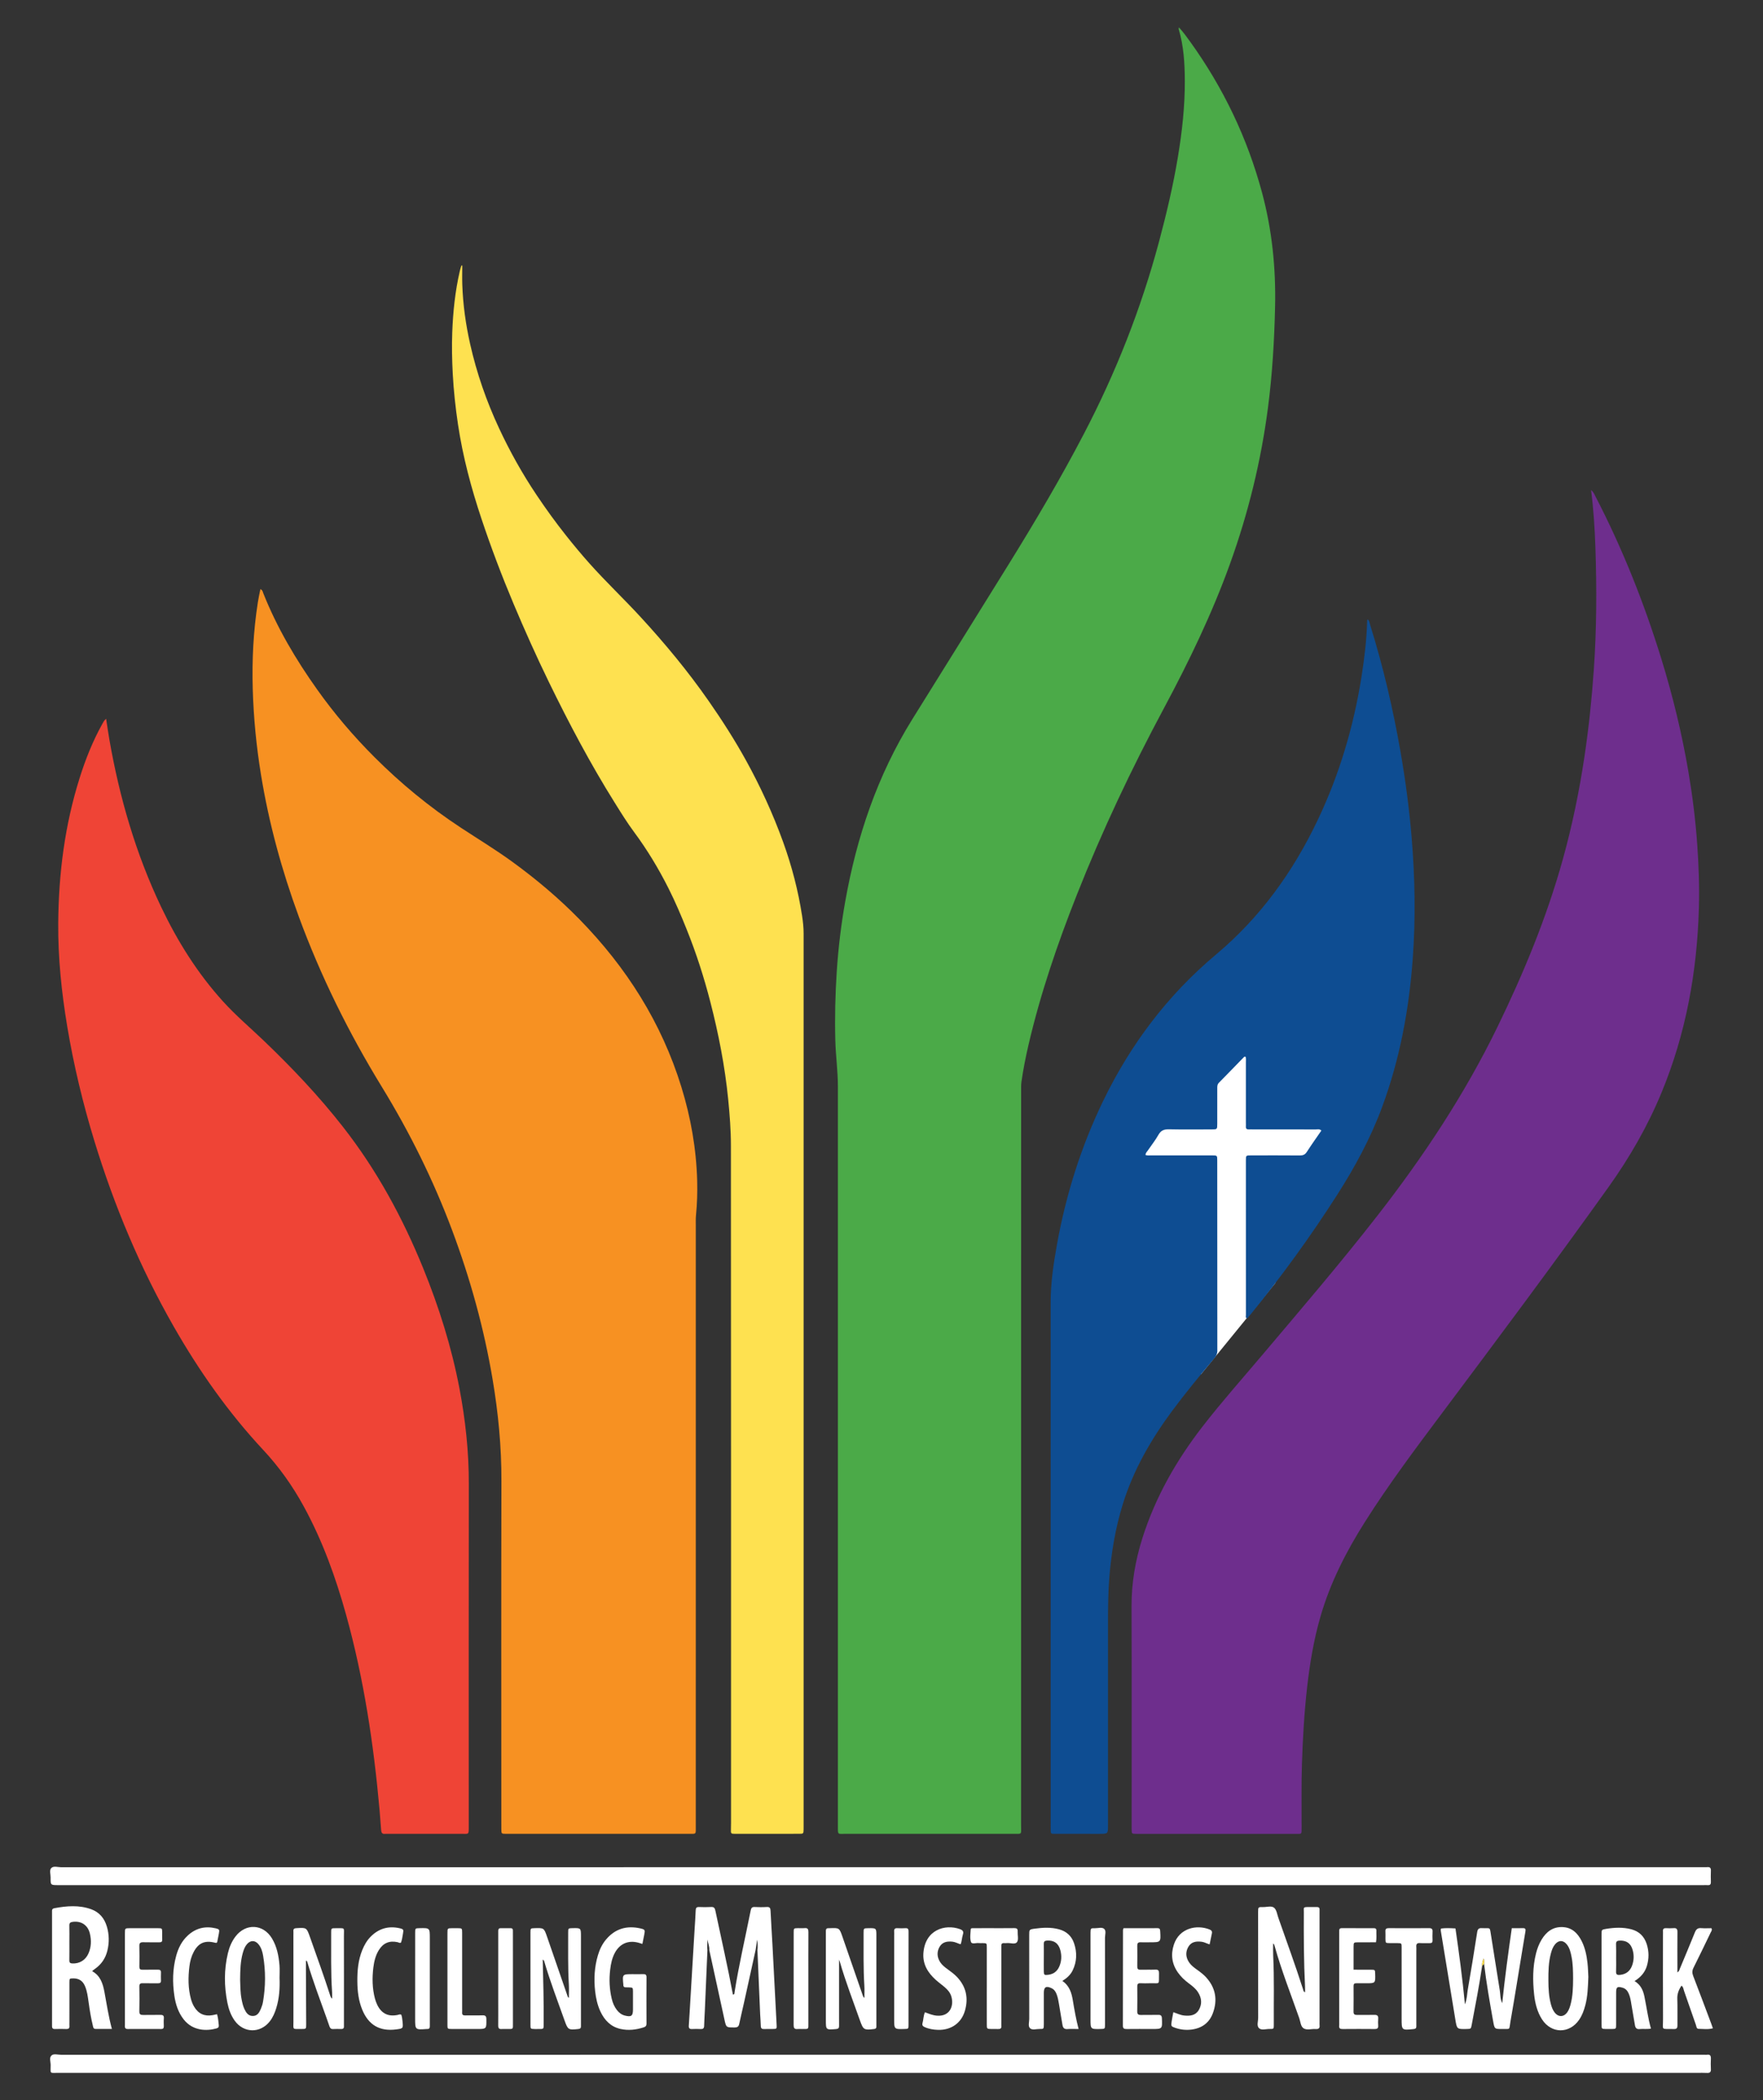 <?xml version="1.0" encoding="utf-8"?>
<!-- Generator: Adobe Illustrator 16.0.0, SVG Export Plug-In . SVG Version: 6.00 Build 0)  -->
<!DOCTYPE svg PUBLIC "-//W3C//DTD SVG 1.1//EN" "http://www.w3.org/Graphics/SVG/1.1/DTD/svg11.dtd">
<svg version="1.1" id="Layer_1" xmlns="http://www.w3.org/2000/svg" xmlns:xlink="http://www.w3.org/1999/xlink" x="0px" y="0px"
	 width="144px" height="171.5px" viewBox="0 0 144 171.5" enable-background="new 0 0 144 171.5" xml:space="preserve">
<rect x="0" y="0" width="144" height="171.5" fill="#333333" stroke="none"/>
<g>
	<polygon fill="#FFFFFF" points="98.5,83.001 89.68,97.501 98.096,112.217 104.157,104.781 109.38,88.667 	"/>
	<path fill-rule="evenodd" clip-rule="evenodd" fill="#4BAA48" d="M96.292,2.233c0.37,0.403,0.649,0.798,0.932,1.189
		c2.692,3.747,4.658,7.843,5.856,12.3c0.821,3.056,1.138,6.172,1.067,9.335c-0.063,2.755-0.224,5.502-0.58,8.233
		c-0.567,4.355-1.607,8.6-3.096,12.733c-1.47,4.086-3.354,7.98-5.401,11.803c-2.653,4.952-5.054,10.025-7.119,15.251
		c-1.582,4.001-2.974,8.067-3.949,12.266c-0.229,0.989-0.428,1.985-0.571,2.992c-0.035,0.245-0.027,0.499-0.027,0.749
		c-0.002,19.997-0.002,39.993-0.004,59.991c0,0.755,0.113,0.666-0.673,0.666c-4.569,0.003-9.139,0.002-13.708,0
		c-0.595-0.001-0.581,0.099-0.581-0.578c0-20.154,0-40.308,0-60.462c0-1.251-0.178-2.492-0.21-3.745
		c-0.049-1.878-0.005-3.751,0.117-5.625c0.125-1.906,0.352-3.8,0.685-5.679c0.937-5.298,2.626-10.323,5.483-14.918
		c2.618-4.21,5.247-8.413,7.856-12.628c2.166-3.497,4.263-7.036,6.165-10.686c2.614-5.009,4.674-10.232,6.135-15.692
		c0.61-2.281,1.154-4.575,1.54-6.906c0.343-2.07,0.577-4.151,0.565-6.252c-0.006-1.411-0.09-2.814-0.496-4.179
		C96.27,2.365,96.282,2.332,96.292,2.233z"/>
	<path fill-rule="evenodd" clip-rule="evenodd" fill="#F79122" d="M21.268,48.107c0.19,0.083,0.194,0.226,0.237,0.333
		c1.123,2.822,2.657,5.414,4.413,7.88c1.4,1.968,2.963,3.8,4.67,5.506c2.151,2.152,4.493,4.076,7.038,5.749
		c1.411,0.928,2.857,1.804,4.224,2.798c1.952,1.42,3.793,2.969,5.481,4.694c3.836,3.922,6.705,8.435,8.327,13.701
		c0.768,2.492,1.216,5.041,1.287,7.654c0.025,0.939-0.005,1.874-0.097,2.81c-0.028,0.294-0.017,0.593-0.017,0.891
		c-0.001,16.336,0,32.672-0.001,49.008c0,0.676,0.068,0.611-0.594,0.611c-4.914,0-9.827,0-14.739,0c-0.063,0-0.125,0.002-0.188,0
		c-0.351-0.007-0.354-0.007-0.36-0.372c-0.004-0.203-0.001-0.407-0.001-0.609c0-9.28-0.015-18.559,0.008-27.837
		c0.007-2.795-0.258-5.556-0.723-8.307c-0.703-4.16-1.823-8.206-3.301-12.154c-1.534-4.099-3.469-8.002-5.756-11.734
		c-2.703-4.413-4.988-9.032-6.775-13.894c-1.385-3.766-2.44-7.62-3.085-11.583c-0.378-2.317-0.605-4.647-0.672-6.996
		c-0.068-2.368,0.05-4.721,0.415-7.061C21.111,48.84,21.193,48.489,21.268,48.107z"/>
	<path fill-rule="evenodd" clip-rule="evenodd" fill="#6E2E8D" d="M129.956,40.009c0.211,0.178,0.266,0.345,0.343,0.494
		c2.21,4.257,3.977,8.695,5.392,13.276c0.937,3.034,1.685,6.115,2.219,9.247c0.331,1.942,0.571,3.896,0.714,5.863
		c0.127,1.764,0.191,3.529,0.139,5.297c-0.151,5.187-1.06,10.221-3.052,15.034c-1.136,2.745-2.604,5.298-4.33,7.713
		c-4.457,6.237-9.042,12.378-13.638,18.513c-2.157,2.879-4.314,5.76-6.242,8.802c-1.537,2.427-2.839,4.965-3.643,7.738
		c-0.545,1.884-0.868,3.806-1.09,5.75c-0.237,2.085-0.357,4.177-0.426,6.271c-0.057,1.72-0.021,3.441-0.029,5.163
		c-0.002,0.657,0.063,0.572-0.574,0.573c-4.24,0.002-8.48,0.002-12.721,0.002c-0.078,0-0.156,0.001-0.234-0.001
		c-0.342-0.009-0.342-0.009-0.353-0.332c-0.004-0.109-0.001-0.22-0.001-0.328c0-5.978,0.012-11.955-0.007-17.932
		c-0.006-1.896,0.312-3.731,0.879-5.532c1.061-3.366,2.783-6.381,4.936-9.157c1.544-1.992,3.219-3.875,4.844-5.799
		c3.181-3.765,6.391-7.504,9.419-11.394c3.759-4.825,7.125-9.898,9.806-15.408c2.15-4.42,4.025-8.949,5.343-13.695
		c0.767-2.759,1.343-5.558,1.767-8.388c0.352-2.352,0.597-4.713,0.763-7.085c0.233-3.329,0.244-6.658,0.131-9.989
		C130.257,43.159,130.162,41.613,129.956,40.009z"/>
	<path fill-rule="evenodd" clip-rule="evenodd" fill="#EF4436" d="M8.667,58.69c0.096,0.607,0.173,1.162,0.269,1.714
		c0.827,4.735,2.16,9.317,4.232,13.666c1.332,2.797,2.962,5.4,5.05,7.703c1.03,1.139,2.205,2.13,3.312,3.19
		c2.308,2.209,4.504,4.52,6.475,7.04c2.761,3.523,4.874,7.412,6.558,11.548c1.295,3.181,2.32,6.441,2.963,9.815
		c0.49,2.57,0.771,5.16,0.766,7.783c-0.014,9.326-0.005,18.651-0.005,27.978c0,0.71,0.021,0.613-0.595,0.614
		c-1.987,0.003-3.974,0.001-5.962,0.001c-0.094,0-0.188-0.009-0.281,0.002c-0.229,0.026-0.303-0.095-0.318-0.298
		c-0.039-0.546-0.08-1.092-0.128-1.638c-0.48-5.381-1.281-10.708-2.726-15.924c-0.854-3.082-1.934-6.077-3.474-8.892
		c-0.913-1.668-2.003-3.205-3.304-4.598c-2.853-3.058-5.241-6.456-7.313-10.081c-2.736-4.785-4.85-9.838-6.465-15.104
		c-0.945-3.081-1.698-6.209-2.229-9.39c-0.465-2.796-0.759-5.609-0.736-8.448c0.031-4.025,0.531-7.984,1.745-11.835
		c0.479-1.523,1.066-3.006,1.845-4.405C8.422,58.999,8.478,58.851,8.667,58.69z"/>
	<path fill-rule="evenodd" clip-rule="evenodd" fill="#0E4D92" d="M111.729,50.587c0.125,0.121,0.14,0.3,0.188,0.455
		c1.056,3.376,1.858,6.812,2.467,10.295c0.407,2.328,0.718,4.667,0.915,7.021c0.275,3.295,0.332,6.594,0.095,9.893
		c-0.299,4.168-1.059,8.243-2.515,12.174c-0.935,2.52-2.205,4.863-3.649,7.123c-2.185,3.418-4.564,6.692-7.127,9.835
		c-0.077,0.097-0.161,0.188-0.241,0.279c-0.156-0.063-0.097-0.191-0.097-0.287c-0.003-4.209-0.003-8.418-0.002-12.626
		c0-0.401,0.005-0.404,0.413-0.404c1.33-0.001,2.66-0.007,3.99,0.005c0.259,0.002,0.429-0.065,0.575-0.293
		c0.38-0.589,0.787-1.16,1.187-1.74c-0.155-0.153-0.319-0.093-0.466-0.093c-1.705-0.004-3.41-0.003-5.115-0.003
		c-0.109,0-0.221-0.006-0.329,0c-0.171,0.011-0.269-0.047-0.256-0.235c0.007-0.109,0-0.219,0-0.329c0-1.643,0.001-3.285,0-4.928
		c0-0.15,0.025-0.308-0.031-0.452c-0.055,0.009-0.094,0.002-0.11,0.02c-0.688,0.705-1.37,1.416-2.063,2.116
		c-0.142,0.145-0.133,0.307-0.133,0.478c-0.001,0.955,0,1.909-0.001,2.862c-0.002,0.466-0.003,0.468-0.452,0.468
		c-1.159,0.002-2.316,0.017-3.474-0.008c-0.398-0.008-0.667,0.075-0.876,0.448c-0.252,0.449-0.579,0.854-0.869,1.28
		c-0.076,0.11-0.188,0.207-0.188,0.371c0.156,0.057,0.312,0.031,0.462,0.032c1.658,0.001,3.317,0,4.976,0.001
		c0.415,0.001,0.42,0.005,0.42,0.404c0.002,5.179-0.001,10.357,0.007,15.536c0,0.259-0.093,0.442-0.249,0.629
		c-1.177,1.402-2.343,2.813-3.435,4.284c-1.733,2.339-3.172,4.833-4.039,7.632c-0.603,1.951-0.938,3.948-1.098,5.982
		c-0.097,1.218-0.106,2.438-0.107,3.657c0,5.523,0,11.047,0,16.57c0,0.705,0,0.705-0.729,0.704c-1.204,0-2.409,0.002-3.613-0.001
		c-0.331,0-0.332-0.007-0.34-0.334c-0.003-0.093-0.001-0.188-0.001-0.28c0-14.255,0.003-28.509-0.003-42.763
		c-0.002-1.589,0.229-3.149,0.509-4.703c0.732-4.083,1.963-8.009,3.77-11.747c2.243-4.638,5.274-8.661,9.239-11.984
		c3.605-3.021,6.295-6.761,8.308-10.998c1.764-3.71,2.918-7.606,3.562-11.661c0.24-1.515,0.421-3.034,0.465-4.569
		C111.669,50.664,111.648,50.611,111.729,50.587z"/>
	<path fill-rule="evenodd" clip-rule="evenodd" fill="#FEE150" d="M37.757,21.681c0,0.517-0.015,1.033,0.002,1.548
		c0.055,1.644,0.282,3.264,0.643,4.868c0.534,2.374,1.328,4.656,2.354,6.858c0.886,1.901,1.906,3.729,3.077,5.473
		c0.767,1.144,1.572,2.256,2.428,3.332c0.603,0.759,1.223,1.502,1.867,2.226c1.343,1.507,2.81,2.893,4.176,4.376
		c2.002,2.174,3.884,4.444,5.576,6.872c1.101,1.579,2.137,3.196,3.066,4.881c1.18,2.139,2.193,4.353,3.023,6.652
		c0.708,1.96,1.229,3.967,1.545,6.024c0.074,0.478,0.125,0.961,0.124,1.446c0,18.684,0,37.368,0,56.052c0,5.603,0,11.204,0,16.806
		c0,0.094,0.002,0.188-0.001,0.283c-0.011,0.354-0.012,0.361-0.377,0.361c-1.737,0.004-3.475,0.005-5.211,0.003
		c-0.351,0-0.36-0.02-0.347-0.376c0.007-0.172,0.008-0.345,0.008-0.518c0-18.432,0.005-36.866-0.01-55.3
		c0-1.262-0.099-2.524-0.223-3.785c-0.268-2.697-0.786-5.345-1.461-7.963c-0.515-1.997-1.147-3.962-1.917-5.879
		c-0.459-1.148-0.943-2.283-1.499-3.388c-0.811-1.609-1.736-3.146-2.811-4.594c-0.569-0.766-1.07-1.579-1.576-2.388
		c-1.994-3.183-3.745-6.499-5.389-9.874c-1.02-2.095-1.972-4.22-2.876-6.367c-0.959-2.277-1.834-4.585-2.617-6.93
		c-0.843-2.522-1.529-5.087-1.923-7.72c-0.206-1.373-0.355-2.755-0.429-4.146c-0.06-1.126-0.083-2.252-0.041-3.375
		c0.064-1.687,0.236-3.365,0.62-5.014c0.035-0.149,0.083-0.294,0.125-0.441C37.707,21.684,37.732,21.683,37.757,21.681z"/>
	<path fill="#FFFFFF" d="M71.932,167.782c22.437,0,44.875,0,67.313,0c0.062,0,0.126,0.008,0.188-0.002
		c0.262-0.037,0.32,0.1,0.31,0.329c-0.013,0.28-0.017,0.563,0.001,0.844c0.016,0.258-0.098,0.325-0.331,0.312
		c-0.265-0.016-0.532-0.004-0.798-0.004c-44.625,0-89.249,0-133.874-0.002c-0.7,0-0.61,0.109-0.604-0.63
		c0.002-0.272-0.139-0.62,0.082-0.8c0.187-0.153,0.513-0.044,0.776-0.044C27.307,167.782,49.621,167.783,71.932,167.782
		C71.932,167.782,71.932,167.782,71.932,167.782z"/>
	<path fill="#FFFFFF" d="M71.939,153.929c-22.393,0-44.785,0-67.178,0c-0.629,0-0.634,0-0.627-0.614
		c0.002-0.264-0.111-0.596,0.048-0.773c0.182-0.204,0.531-0.075,0.806-0.075c44.738-0.005,89.477-0.005,134.216-0.005
		c0.078,0,0.156,0.006,0.234-0.002c0.214-0.021,0.317,0.051,0.306,0.286c-0.015,0.312-0.009,0.626-0.001,0.939
		c0.003,0.18-0.069,0.259-0.25,0.246c-0.108-0.008-0.219-0.002-0.329-0.002C116.755,153.929,94.348,153.929,71.939,153.929z"/>
	<path fill="#FFFFFF" d="M57.782,159.238c-0.071,1.671-0.142,3.342-0.215,5.013c-0.017,0.391-0.046,0.781-0.054,1.171
		c-0.004,0.211-0.098,0.269-0.29,0.259c-0.234-0.012-0.47-0.011-0.704,0c-0.209,0.01-0.272-0.081-0.258-0.28
		c0.048-0.686,0.085-1.372,0.126-2.06c0.115-1.919,0.23-3.839,0.345-5.76c0.032-0.529,0.073-1.061,0.092-1.592
		c0.007-0.196,0.067-0.279,0.271-0.271c0.328,0.013,0.658,0.018,0.985-0.002c0.247-0.016,0.309,0.093,0.355,0.315
		c0.478,2.277,1.003,4.544,1.428,6.833c0.145,0.007,0.123-0.11,0.136-0.191c0.354-2.238,0.874-4.443,1.315-6.665
		c0.04-0.205,0.105-0.302,0.327-0.291c0.328,0.016,0.658,0.021,0.985-0.001c0.263-0.017,0.303,0.102,0.313,0.328
		c0.042,0.922,0.107,1.842,0.155,2.763c0.115,2.171,0.226,4.342,0.339,6.513c0.018,0.351,0.019,0.352-0.348,0.357
		c-0.219,0.004-0.439-0.009-0.657,0.004c-0.194,0.011-0.284-0.049-0.287-0.259c-0.003-0.312-0.038-0.624-0.051-0.937
		c-0.076-1.749-0.149-3.498-0.223-5.248c0.039-0.264,0.025-0.526-0.024-0.853c-0.049,0.321-0.087,0.581-0.126,0.842
		c-0.318,1.447-0.635,2.894-0.955,4.341c-0.124,0.563-0.264,1.124-0.38,1.689c-0.047,0.225-0.148,0.295-0.379,0.296
		c-0.689,0.001-0.688,0.012-0.833-0.657c-0.412-1.89-0.824-3.779-1.236-5.67c0.024-0.272-0.094-0.519-0.145-0.854
		C57.778,158.712,57.743,158.976,57.782,159.238z"/>
	<path fill="#FFFFFF" d="M106.595,162.677c0-0.157,0.006-0.304-0.001-0.449c-0.101-2.031-0.109-4.065-0.098-6.099
		c0.002-0.373-0.087-0.413,0.403-0.409c0.219,0.003,0.438,0.005,0.656-0.001c0.155-0.003,0.234,0.056,0.225,0.22
		c-0.005,0.093-0.001,0.188-0.001,0.281c0,2.972,0,5.944,0,8.916c0,0.079-0.007,0.158,0.002,0.235
		c0.03,0.258-0.097,0.327-0.329,0.31c-0.328-0.024-0.704,0.109-0.968-0.052c-0.251-0.154-0.261-0.547-0.364-0.839
		c-0.689-1.958-1.452-3.892-2.011-5.896c-0.02-0.071-0.037-0.153-0.12-0.195c0,0.324-0.014,0.646,0.002,0.967
		c0.094,1.892,0.038,3.785,0.052,5.677c0.002,0.327-0.009,0.338-0.342,0.332c-0.294-0.005-0.658,0.125-0.863-0.059
		c-0.212-0.191-0.072-0.562-0.073-0.853c-0.007-2.847-0.005-5.694-0.005-8.542c0-0.03,0-0.062,0-0.094
		c0.003-0.403,0.004-0.415,0.407-0.405c0.31,0.008,0.687-0.13,0.91,0.064c0.195,0.171,0.238,0.526,0.335,0.805
		c0.677,1.947,1.393,3.881,2.02,5.846C106.456,162.516,106.452,162.627,106.595,162.677z"/>
	<path fill-rule="evenodd" clip-rule="evenodd" fill="#FFFFFF" d="M7.541,160.966c0.654,0.358,0.859,1.002,0.985,1.668
		c0.187,0.995,0.333,1.998,0.613,3.041c-0.468,0-0.899,0-1.33-0.002c-0.203,0-0.199-0.171-0.231-0.298
		c-0.152-0.606-0.247-1.226-0.335-1.844c-0.067-0.464-0.117-0.932-0.307-1.368c-0.181-0.418-0.497-0.625-0.957-0.618
		c-0.298,0.006-0.308,0.001-0.309,0.319c-0.003,1.079-0.001,2.16-0.001,3.239c0,0.109-0.006,0.219,0.001,0.328
		c0.013,0.18-0.06,0.254-0.244,0.249c-0.313-0.011-0.627-0.011-0.939-0.001c-0.191,0.005-0.248-0.088-0.238-0.258
		c0.005-0.093,0-0.188,0-0.281c0-2.927,0-5.853,0-8.778c0-0.109,0.005-0.219,0-0.329c-0.006-0.135,0.061-0.192,0.188-0.218
		c1.009-0.188,2.019-0.273,3.009,0.083c0.666,0.24,1.081,0.74,1.279,1.405c0.196,0.654,0.207,1.324,0.041,1.992
		c-0.154,0.617-0.49,1.109-1.012,1.474c-0.064,0.045-0.125,0.092-0.186,0.141C7.558,160.918,7.554,160.938,7.541,160.966z
		 M5.667,158.628c0,0.483,0.005,0.968-0.003,1.451c-0.002,0.183,0.072,0.24,0.25,0.247c0.573,0.025,1.064-0.263,1.308-0.808
		c0.237-0.533,0.253-1.089,0.115-1.649c-0.167-0.68-0.71-1.035-1.406-0.938c-0.185,0.026-0.273,0.089-0.267,0.293
		C5.676,157.691,5.668,158.159,5.667,158.628z"/>
	<path fill-rule="evenodd" clip-rule="evenodd" fill="#FFFFFF" d="M121.058,160.534c-0.237,1.608-0.549,3.203-0.85,4.8
		c-0.063,0.337-0.065,0.336-0.416,0.344c-0.796,0.017-0.792,0.016-0.924-0.789c-0.388-2.375-0.778-4.749-1.167-7.123
		c-0.016-0.091-0.044-0.181,0.003-0.292c0.381-0.048,0.768-0.033,1.178-0.006c0.293,2.035,0.57,4.062,0.771,6.193
		c0.177-0.436,0.169-0.813,0.23-1.175c0.27-1.571,0.53-3.143,0.772-4.717c0.04-0.264,0.14-0.34,0.388-0.326
		c0.738,0.04,0.62-0.166,0.755,0.658c0.238,1.481,0.465,2.963,0.707,4.443c0.051,0.318,0.017,0.653,0.193,1.031
		c0.219-2.093,0.493-4.096,0.784-6.129c0.318,0,0.614,0.007,0.91-0.002c0.202-0.007,0.234,0.092,0.204,0.261
		c-0.1,0.586-0.194,1.172-0.291,1.758c-0.309,1.865-0.604,3.731-0.931,5.594c-0.13,0.734,0.037,0.61-0.694,0.619
		c-0.609,0.007-0.607,0-0.723-0.642c-0.279-1.554-0.549-3.107-0.739-4.674c0.021-0.146,0.003-0.289-0.032-0.442
		C121.089,160.12,121.033,160.319,121.058,160.534z"/>
	<path fill="#FFFFFF" d="M44.329,160.014c0.043,1.723,0.09,3.409,0.075,5.098c-0.005,0.639,0.071,0.561-0.584,0.567
		c-0.046,0-0.094,0.001-0.14,0c-0.342-0.009-0.351-0.009-0.351-0.33c-0.004-2.518-0.004-5.035-0.001-7.553
		c0.001-0.339,0.008-0.339,0.33-0.35c0.772-0.025,0.774-0.026,1.031,0.716c0.546,1.578,1.09,3.157,1.635,4.736
		c0.029,0.083,0.038,0.183,0.142,0.237c0-0.37,0.018-0.735-0.003-1.097c-0.084-1.406-0.05-2.813-0.056-4.221
		c-0.002-0.364,0.006-0.364,0.35-0.372c0.694-0.017,0.694-0.017,0.694,0.682c0,2.331,0,4.661,0,6.991c0,0.108-0.004,0.219,0,0.328
		c0.005,0.148-0.047,0.217-0.212,0.233c-0.82,0.087-0.854,0.069-1.131-0.709c-0.565-1.588-1.168-3.163-1.645-4.781
		C44.447,160.136,44.447,160.065,44.329,160.014z"/>
	<path fill="#FFFFFF" d="M68.532,160.018c0,1.456,0,2.894,0,4.329c0,0.36-0.005,0.72,0.001,1.08
		c0.004,0.175-0.062,0.241-0.242,0.256c-0.835,0.067-0.835,0.073-0.835-0.743c0-2.313,0-4.628,0-6.941c0-0.109,0.005-0.219,0-0.328
		c-0.006-0.157,0.064-0.232,0.222-0.224c0.031,0.002,0.063,0.001,0.095,0c0.781-0.03,0.784-0.031,1.039,0.702
		c0.548,1.577,1.092,3.155,1.638,4.733c0.029,0.086,0.046,0.177,0.152,0.259c0-0.348,0.018-0.677-0.003-1.002
		c-0.09-1.438-0.056-2.876-0.062-4.313c-0.001-0.373,0.005-0.373,0.391-0.379c0.653-0.009,0.653-0.009,0.653,0.629
		c0,2.361,0,4.721,0,7.082c0,0.108-0.003,0.219,0,0.328c0.003,0.139-0.069,0.18-0.201,0.195c-0.808,0.095-0.869,0.062-1.138-0.696
		c-0.562-1.589-1.171-3.162-1.641-4.782C68.583,160.146,68.56,160.092,68.532,160.018z"/>
	<path fill-rule="evenodd" clip-rule="evenodd" fill="#FFFFFF" d="M24.988,160.103c0,0.263-0.001,0.525,0,0.787
		c0.007,1.47,0.016,2.938,0.021,4.408c0,0.375-0.004,0.382-0.389,0.379c-0.771-0.007-0.651,0.096-0.653-0.633
		c-0.005-2.346-0.002-4.689-0.002-7.034c0-0.109,0.007-0.22-0.001-0.328c-0.013-0.191,0.086-0.229,0.255-0.238
		c0.822-0.049,0.825-0.054,1.104,0.741c0.56,1.59,1.138,3.173,1.653,4.778c0.028,0.087,0.069,0.168,0.151,0.24
		c0-0.175,0.011-0.35-0.001-0.523c-0.114-1.623-0.068-3.25-0.077-4.875c-0.001-0.352,0.007-0.359,0.364-0.356
		c0.81,0.01,0.674-0.11,0.677,0.65c0.007,2.346,0.002,4.69,0.002,7.035c0,0.109-0.005,0.219,0,0.328
		c0.007,0.164-0.075,0.221-0.229,0.217c-0.219-0.006-0.438-0.01-0.657,0.002c-0.175,0.01-0.251-0.081-0.299-0.229
		c-0.078-0.237-0.163-0.473-0.247-0.707c-0.537-1.499-1.1-2.988-1.553-4.516c-0.013-0.042-0.035-0.079-0.052-0.118
		C25.034,160.107,25.012,160.105,24.988,160.103z"/>
	<path fill="#FFFFFF" d="M88.099,165.678c-0.349,0-0.631-0.016-0.908,0.005c-0.261,0.021-0.369-0.095-0.407-0.331
		c-0.093-0.569-0.197-1.138-0.287-1.709c-0.044-0.278-0.096-0.554-0.197-0.816c-0.081-0.212-0.208-0.387-0.418-0.485
		c-0.438-0.205-0.623-0.092-0.623,0.384c-0.001,0.859,0.002,1.72,0,2.578c-0.002,0.367-0.006,0.378-0.351,0.372
		c-0.263-0.004-0.588,0.113-0.771-0.056c-0.188-0.174-0.068-0.502-0.069-0.762c-0.006-2.282-0.004-4.563-0.003-6.846
		c0-0.448-0.001-0.464,0.437-0.524c0.668-0.091,1.341-0.129,2.002,0.051c0.599,0.162,1.019,0.539,1.221,1.129
		c0.258,0.755,0.24,1.505-0.114,2.231c-0.176,0.358-0.462,0.621-0.84,0.854c0.599,0.408,0.761,0.998,0.863,1.623
		C87.758,164.126,87.889,164.877,88.099,165.678z M85.258,159.842c0,0.376-0.006,0.752,0,1.127c0.006,0.293,0.039,0.317,0.33,0.287
		c0.442-0.047,0.757-0.271,0.935-0.682c0.187-0.434,0.205-0.88,0.085-1.331c-0.15-0.569-0.533-0.829-1.107-0.784
		c-0.175,0.015-0.248,0.078-0.245,0.257C85.263,159.092,85.258,159.467,85.258,159.842z"/>
	<path fill="#FFFFFF" d="M133.51,161.764c0.509,0.312,0.701,0.762,0.804,1.262c0.179,0.868,0.291,1.749,0.533,2.62
		c-0.331,0.062-0.629,0.006-0.922,0.037c-0.24,0.025-0.344-0.087-0.381-0.3c-0.099-0.57-0.201-1.139-0.293-1.71
		c-0.046-0.294-0.091-0.587-0.207-0.861c-0.1-0.235-0.246-0.429-0.516-0.506c-0.427-0.121-0.524-0.058-0.525,0.386
		c-0.002,0.876,0.002,1.751-0.002,2.627c-0.001,0.353-0.006,0.354-0.366,0.359c-0.157,0.003-0.313,0.003-0.469,0
		c-0.346-0.008-0.352-0.008-0.352-0.375c-0.002-2.455-0.002-4.909,0-7.365c0-0.364,0.003-0.376,0.374-0.436
		c0.683-0.11,1.368-0.144,2.047,0.032c0.639,0.165,1.06,0.573,1.264,1.203c0.194,0.598,0.195,1.198,0.014,1.798
		C134.355,161.052,134.028,161.438,133.51,161.764z M132.003,159.876c0,0.373,0.011,0.747-0.005,1.12
		c-0.01,0.25,0.115,0.284,0.316,0.264c0.504-0.048,0.837-0.315,1.002-0.784c0.142-0.406,0.157-0.822,0.041-1.239
		c-0.151-0.551-0.497-0.796-1.059-0.778c-0.213,0.006-0.31,0.069-0.302,0.298C132.012,159.129,132.002,159.503,132.003,159.876z"/>
	<path fill="#FFFFFF" d="M129.734,161.424c-0.032,0.852-0.056,1.585-0.244,2.301c-0.112,0.425-0.257,0.835-0.509,1.2
		c-0.793,1.157-2.277,1.143-3.032-0.035c-0.397-0.618-0.565-1.319-0.643-2.036c-0.12-1.122-0.123-2.246,0.155-3.352
		c0.1-0.396,0.244-0.773,0.455-1.124c0.391-0.646,0.93-1.055,1.717-1.021c0.779,0.032,1.245,0.512,1.568,1.165
		c0.272,0.553,0.395,1.15,0.463,1.757C129.711,160.698,129.718,161.12,129.734,161.424z M128.488,161.559
		c-0.003-0.595-0.009-1.188-0.125-1.774c-0.071-0.354-0.147-0.706-0.376-1c-0.292-0.378-0.686-0.382-0.984-0.008
		c-0.168,0.209-0.256,0.462-0.326,0.72c-0.197,0.732-0.211,1.481-0.206,2.233c0.004,0.643,0.034,1.281,0.201,1.907
		c0.064,0.243,0.148,0.479,0.302,0.681c0.307,0.409,0.759,0.4,1.046-0.018c0.126-0.182,0.198-0.389,0.256-0.601
		C128.467,162.997,128.485,162.278,128.488,161.559z"/>
	<path fill="#FFFFFF" d="M22.833,161.507c0.032,0.831-0.02,1.653-0.265,2.455c-0.12,0.392-0.277,0.763-0.529,1.087
		c-0.773,0.998-2.139,0.972-2.871-0.054c-0.314-0.439-0.489-0.938-0.595-1.464c-0.27-1.35-0.279-2.697,0.041-4.04
		c0.116-0.489,0.306-0.951,0.613-1.356c0.84-1.112,2.277-1.042,2.991,0.152c0.402,0.672,0.547,1.423,0.611,2.19
		C22.856,160.818,22.833,161.163,22.833,161.507z M19.613,161.653c0.018,0.466,0.008,1.029,0.118,1.585
		c0.054,0.277,0.113,0.553,0.232,0.809c0.136,0.292,0.31,0.563,0.678,0.567c0.376,0.004,0.538-0.28,0.662-0.574
		c0.08-0.186,0.145-0.382,0.179-0.581c0.216-1.259,0.222-2.521,0.007-3.779c-0.055-0.321-0.151-0.642-0.363-0.906
		c-0.284-0.354-0.66-0.365-0.955-0.023c-0.178,0.207-0.266,0.457-0.339,0.715C19.639,160.149,19.62,160.853,19.613,161.653z"/>
	<path fill="#FFFFFF" d="M137.007,161.049c0.15-0.073,0.157-0.187,0.197-0.281c0.412-0.995,0.834-1.985,1.235-2.985
		c0.103-0.259,0.24-0.366,0.521-0.34c0.278,0.024,0.56,0.005,0.83,0.005c0.079,0.158-0.02,0.26-0.071,0.367
		c-0.462,0.957-0.921,1.914-1.396,2.863c-0.115,0.23-0.12,0.423-0.027,0.664c0.502,1.295,0.984,2.598,1.475,3.897
		c0.044,0.115,0.084,0.231,0.136,0.381c-0.397,0.113-0.783,0.05-1.162,0.046c-0.185,0-0.18-0.196-0.223-0.317
		c-0.328-0.927-0.643-1.859-0.972-2.785c-0.05-0.142-0.051-0.312-0.209-0.423c-0.224,0.331-0.357,0.668-0.341,1.081
		c0.026,0.718,0.001,1.438,0.011,2.156c0.004,0.217-0.056,0.31-0.29,0.303c-1.102-0.03-0.881,0.158-0.887-0.825
		c-0.014-2.281-0.004-4.564-0.004-6.847c0-0.109,0.006-0.219-0.001-0.328c-0.011-0.188,0.085-0.243,0.258-0.235
		c0.203,0.009,0.407,0.017,0.608-0.002c0.252-0.021,0.319,0.082,0.315,0.322c-0.011,0.922-0.003,1.844-0.003,2.767
		C137.007,160.696,137.007,160.861,137.007,161.049z"/>
	<path fill="#FFFFFF" d="M52.47,158.73c-0.135-0.041-0.237-0.075-0.341-0.103c-0.807-0.215-1.496,0.08-1.899,0.814
		c-0.237,0.433-0.333,0.903-0.391,1.389c-0.096,0.8-0.061,1.59,0.125,2.372c0.08,0.339,0.211,0.654,0.425,0.93
		c0.167,0.215,0.373,0.377,0.642,0.447c0.534,0.138,0.67,0.038,0.67-0.502c0.001-0.484,0.003-0.969,0-1.453
		c-0.003-0.33-0.009-0.331-0.336-0.344c-0.093-0.004-0.188-0.001-0.281-0.006c-0.109-0.004-0.17-0.06-0.17-0.174
		c0-0.017,0-0.032,0-0.047c-0.083-0.852-0.083-0.852,0.762-0.852c0.281,0,0.562,0.008,0.844-0.002
		c0.186-0.007,0.287,0.029,0.285,0.251c-0.007,1.266-0.006,2.532,0,3.798c0,0.172-0.074,0.246-0.23,0.296
		c-0.623,0.2-1.255,0.27-1.895,0.129c-0.792-0.177-1.301-0.707-1.637-1.421c-0.247-0.528-0.369-1.091-0.434-1.669
		c-0.11-0.988-0.057-1.965,0.227-2.922c0.139-0.47,0.345-0.907,0.659-1.283c0.747-0.896,1.702-1.166,2.82-0.911
		c0.371,0.086,0.383,0.125,0.305,0.516C52.572,158.227,52.523,158.47,52.47,158.73z"/>
	<path fill-rule="evenodd" clip-rule="evenodd" fill="#FFFFFF" d="M91.767,157.448c0.919,0,1.841,0.004,2.763-0.003
		c0.197-0.003,0.226,0.091,0.235,0.256c0.052,0.896,0.056,0.896-0.854,0.896c-0.251,0-0.501,0.01-0.751-0.001
		c-0.207-0.009-0.272,0.082-0.269,0.279c0.008,0.562,0.009,1.126,0,1.689c-0.004,0.199,0.058,0.28,0.265,0.275
		c0.407-0.013,0.814,0.008,1.221-0.009c0.235-0.01,0.294,0.086,0.289,0.302c-0.027,0.999,0.142,0.783-0.763,0.809
		c-0.25,0.007-0.501,0.011-0.751-0.002c-0.213-0.011-0.265,0.085-0.261,0.279c0.007,0.673,0.011,1.346-0.002,2.019
		c-0.005,0.23,0.086,0.298,0.302,0.294c0.47-0.011,0.938,0.005,1.408-0.007c0.219-0.006,0.296,0.063,0.305,0.291
		c0.033,0.862,0.04,0.862-0.812,0.862c-0.689,0-1.378-0.007-2.065,0.003c-0.211,0.003-0.312-0.039-0.31-0.28
		c0.008-2.597,0.006-5.194,0.009-7.791C91.725,157.564,91.747,157.521,91.767,157.448z"/>
	<path fill-rule="evenodd" clip-rule="evenodd" fill="#FFFFFF" d="M10.203,161.572c0-1.234,0-2.47,0-3.704
		c0-0.416,0.004-0.418,0.398-0.42c0.766-0.003,1.532-0.003,2.297,0c0.34,0.002,0.342,0.007,0.349,0.325
		c0.005,0.202-0.006,0.406,0.003,0.609c0.008,0.167-0.071,0.217-0.223,0.216c-0.438-0.003-0.876,0.008-1.313-0.005
		c-0.232-0.007-0.342,0.046-0.333,0.311c0.018,0.562,0.011,1.125,0.003,1.688c-0.002,0.183,0.063,0.25,0.244,0.247
		c0.421-0.008,0.844,0.002,1.266-0.005c0.172-0.003,0.264,0.049,0.255,0.237c-0.008,0.219-0.007,0.438,0,0.657
		c0.005,0.165-0.076,0.216-0.229,0.215c-0.421-0.004-0.844,0.006-1.266-0.004c-0.201-0.006-0.274,0.063-0.272,0.269
		c0.01,0.672,0.017,1.345-0.001,2.017c-0.007,0.27,0.11,0.312,0.335,0.307c0.454-0.012,0.907,0.004,1.36-0.007
		c0.208-0.005,0.328,0.035,0.307,0.28c-0.019,0.218-0.007,0.438-0.003,0.656c0.003,0.159-0.066,0.219-0.224,0.218
		c-0.906-0.004-1.813-0.006-2.719,0c-0.28,0.002-0.233-0.19-0.233-0.355c-0.001-1.172,0-2.345,0-3.517
		C10.203,161.729,10.203,161.65,10.203,161.572z"/>
	<path fill-rule="evenodd" clip-rule="evenodd" fill="#FFFFFF" d="M112.391,158.597c-0.488,0-0.972-0.003-1.455,0.002
		c-0.366,0.003-0.374,0.008-0.377,0.357c-0.005,0.608-0.001,1.218-0.001,1.88c0.488,0,0.954-0.003,1.42,0.001
		c0.334,0.004,0.334,0.007,0.344,0.331c0.023,0.774,0.023,0.774-0.745,0.774c-0.266,0-0.531,0.005-0.798-0.001
		c-0.157-0.003-0.223,0.061-0.221,0.219c0.003,0.704,0.006,1.408-0.003,2.112c-0.002,0.219,0.11,0.259,0.292,0.257
		c0.469-0.005,0.938,0.009,1.407-0.006c0.248-0.007,0.337,0.084,0.316,0.327c-0.016,0.187-0.013,0.376-0.001,0.562
		c0.013,0.21-0.084,0.268-0.28,0.268c-0.876-0.008-1.751-0.008-2.627,0c-0.193,0.002-0.3-0.047-0.28-0.261
		c0.009-0.093,0.003-0.188,0.003-0.281c0-2.378,0-4.755,0-7.132c0-0.109,0.003-0.219,0-0.328c-0.007-0.146,0.033-0.233,0.206-0.233
		c0.875,0.005,1.752,0.003,2.627,0.002c0.133-0.001,0.208,0.046,0.203,0.187C112.409,157.944,112.452,158.256,112.391,158.597z"/>
	<path fill-rule="evenodd" clip-rule="evenodd" fill="#FFFFFF" d="M78.461,158.759c-0.225-0.061-0.425-0.185-0.659-0.211
		c-0.437-0.048-0.828,0.021-1.062,0.425c-0.237,0.412-0.203,0.843,0.049,1.243c0.152,0.24,0.38,0.413,0.608,0.58
		c0.265,0.193,0.531,0.386,0.76,0.624c0.759,0.796,0.958,1.732,0.655,2.773c-0.291,1.003-1.128,1.585-2.19,1.554
		c-0.376-0.011-0.745-0.068-1.096-0.224c-0.149-0.066-0.225-0.156-0.177-0.325c0.082-0.284,0.067-0.589,0.199-0.888
		c0.319,0.118,0.629,0.251,0.975,0.279c1.058,0.087,1.418-0.795,1.179-1.576c-0.095-0.31-0.301-0.546-0.541-0.752
		c-0.237-0.202-0.493-0.385-0.726-0.593c-0.643-0.577-1.073-1.269-1.014-2.169c0.129-1.923,1.763-2.412,2.982-1.977
		c0.232,0.083,0.328,0.189,0.244,0.448C78.567,158.221,78.57,158.494,78.461,158.759z"/>
	<path fill-rule="evenodd" clip-rule="evenodd" fill="#FFFFFF" d="M95.836,164.305c0.324,0.107,0.589,0.244,0.888,0.273
		c0.476,0.046,0.926,0.003,1.194-0.454c0.276-0.475,0.238-0.961-0.049-1.422c-0.192-0.312-0.479-0.535-0.768-0.75
		c-0.342-0.253-0.647-0.541-0.893-0.89c-0.496-0.704-0.592-1.47-0.327-2.277c0.438-1.338,1.849-1.658,2.917-1.232
		c0.149,0.059,0.225,0.15,0.187,0.322c-0.064,0.286-0.118,0.575-0.184,0.894c-0.238-0.066-0.422-0.186-0.638-0.213
		c-0.449-0.059-0.86-0.008-1.105,0.42c-0.249,0.434-0.202,0.875,0.079,1.282c0.172,0.246,0.416,0.422,0.659,0.596
		c0.254,0.182,0.504,0.371,0.716,0.603c0.784,0.859,0.95,1.849,0.557,2.92c-0.296,0.805-0.911,1.246-1.763,1.348
		c-0.442,0.053-0.876,0.006-1.297-0.135c-0.351-0.118-0.368-0.147-0.314-0.502C95.732,164.84,95.783,164.596,95.836,164.305z"/>
	<path fill="#FFFFFF" d="M17.689,158.645c-0.041-0.003-0.086-0.001-0.129-0.013c-0.827-0.212-1.354,0.016-1.745,0.765
		c-0.191,0.363-0.293,0.756-0.343,1.161c-0.112,0.904-0.115,1.807,0.13,2.694c0.058,0.212,0.142,0.414,0.253,0.603
		c0.335,0.573,0.851,0.811,1.504,0.693c0.119-0.021,0.237-0.05,0.369-0.078c0.091,0.308,0.114,0.601,0.142,0.893
		c0.016,0.151-0.044,0.227-0.19,0.268c-0.807,0.224-1.94,0.206-2.676-0.735c-0.447-0.572-0.66-1.235-0.763-1.938
		c-0.161-1.092-0.144-2.181,0.148-3.252c0.17-0.628,0.453-1.2,0.935-1.65c0.656-0.614,1.429-0.803,2.298-0.598
		c0.296,0.071,0.313,0.107,0.257,0.418c-0.042,0.229-0.088,0.459-0.135,0.688C17.74,158.591,17.712,158.612,17.689,158.645z"/>
	<path fill-rule="evenodd" clip-rule="evenodd" fill="#FFFFFF" d="M32.775,164.506c0.062,0.174,0.085,0.372,0.104,0.571
		c0.054,0.554,0.049,0.56-0.517,0.633c-1.351,0.175-2.263-0.355-2.778-1.617c-0.299-0.734-0.389-1.507-0.396-2.292
		c-0.009-0.881,0.068-1.747,0.403-2.573c0.167-0.409,0.383-0.789,0.697-1.102c0.646-0.646,1.422-0.875,2.316-0.683
		c0.36,0.079,0.375,0.11,0.307,0.469c-0.046,0.243-0.071,0.49-0.16,0.712c-0.114,0.061-0.191-0.018-0.279-0.036
		c-0.658-0.143-1.165,0.064-1.523,0.638c-0.271,0.432-0.387,0.915-0.452,1.416c-0.107,0.86-0.094,1.715,0.129,2.557
		c0.048,0.18,0.114,0.357,0.196,0.524c0.344,0.698,0.899,0.964,1.657,0.807C32.568,164.511,32.652,164.454,32.775,164.506z"/>
	<path fill="#FFFFFF" d="M80.601,162.153c0-1.048,0.002-2.095-0.001-3.143c0-0.337-0.006-0.337-0.326-0.345
		c-0.11-0.003-0.221,0.012-0.329-0.003c-0.222-0.031-0.568,0.124-0.64-0.1c-0.1-0.312-0.036-0.679-0.018-1.021
		c0.007-0.11,0.144-0.094,0.234-0.095c0.422-0.002,0.844-0.001,1.267-0.001c0.688,0,1.377,0.005,2.063-0.004
		c0.202-0.002,0.283,0.064,0.271,0.269c-0.016,0.295,0.09,0.664-0.051,0.867c-0.157,0.23-0.552,0.051-0.842,0.086
		c-0.077,0.01-0.155,0.005-0.234,0.001c-0.131-0.004-0.207,0.044-0.204,0.187c0.003,0.109,0,0.219,0,0.328c0,1.971,0,3.94,0,5.912
		c0,0.109-0.009,0.219,0.001,0.327c0.02,0.215-0.09,0.271-0.281,0.262c-0.171-0.009-0.344,0-0.516-0.002
		c-0.388-0.006-0.393-0.006-0.394-0.382c-0.003-0.876-0.002-1.752-0.002-2.627C80.601,162.498,80.601,162.326,80.601,162.153z"/>
	<path fill="#FFFFFF" d="M114.484,162.185c0-1.063,0.002-2.126-0.001-3.189c-0.001-0.323-0.008-0.324-0.338-0.33
		c-0.219-0.004-0.438,0.003-0.657-0.001c-0.319-0.007-0.319-0.01-0.326-0.348c-0.003-0.203,0.011-0.407-0.002-0.609
		c-0.015-0.213,0.084-0.264,0.277-0.264c1.095,0.007,2.188,0.009,3.282-0.001c0.229-0.002,0.305,0.078,0.29,0.299
		c-0.013,0.234-0.008,0.47-0.001,0.704c0.005,0.159-0.06,0.224-0.22,0.221c-0.266-0.007-0.533,0.015-0.797-0.005
		c-0.258-0.021-0.332,0.091-0.308,0.323c0.011,0.093,0.001,0.188,0.001,0.28c0,1.954,0,3.908,0,5.862
		c0,0.108-0.004,0.218,0.001,0.327c0.006,0.155-0.061,0.212-0.22,0.229c-0.983,0.098-0.982,0.103-0.982-0.873
		C114.484,163.934,114.484,163.059,114.484,162.185z"/>
	<path fill="#FFFFFF" d="M36.547,161.538c0-1.234-0.001-2.469,0.001-3.704c0-0.381,0.004-0.382,0.38-0.387
		c0.156-0.002,0.313-0.004,0.469,0c0.344,0.006,0.349,0.007,0.35,0.372c0.002,2.062,0.001,4.125,0.001,6.188
		c0,0.11,0.007,0.22-0.001,0.328c-0.013,0.191,0.084,0.236,0.255,0.234c0.468-0.008,0.938,0.008,1.406-0.008
		c0.245-0.008,0.315,0.075,0.317,0.32c0.008,0.797,0.019,0.797-0.78,0.797c-0.688,0-1.375,0.004-2.063-0.002
		c-0.328-0.002-0.334-0.009-0.335-0.341C36.546,164.07,36.547,162.805,36.547,161.538z"/>
	<path fill="#FFFFFF" d="M33.909,161.573c0-1.252-0.001-2.503,0.001-3.755c0.001-0.364,0.006-0.364,0.351-0.372
		c0.846-0.021,0.846-0.021,0.846,0.819c0,2.283,0,4.567,0,6.852c0,0.109-0.002,0.219,0,0.327c0.005,0.15-0.046,0.243-0.213,0.234
		c-0.016-0.001-0.031-0.001-0.047,0.001c-0.939,0.067-0.939,0.067-0.939-0.868C33.91,163.732,33.91,162.653,33.909,161.573z"/>
	<path fill="#FFFFFF" d="M41.896,161.572c0,1.204,0,2.408-0.001,3.612c0,0.542,0.054,0.492-0.514,0.494
		c-0.141,0.001-0.282-0.009-0.421,0.002c-0.213,0.017-0.267-0.089-0.266-0.28c0.007-0.626,0.003-1.252,0.003-1.878
		c0-1.846,0-3.691,0-5.537c0-0.109,0.002-0.219,0-0.328c-0.001-0.128,0.046-0.21,0.188-0.209c0.282,0,0.563-0.001,0.845,0
		c0.118,0.002,0.162,0.075,0.163,0.182c0.001,0.109,0.001,0.22,0.001,0.328C41.896,159.163,41.895,160.367,41.896,161.572z"/>
	<path fill="#FFFFFF" d="M66.026,161.572c0,1.204,0,2.409,0,3.612c0,0.542,0.052,0.492-0.515,0.495
		c-0.125,0-0.252-0.012-0.375,0.001c-0.258,0.027-0.313-0.098-0.312-0.33c0.006-2.518,0.002-5.037,0.005-7.555
		c0-0.34,0.008-0.343,0.33-0.35c0.188-0.004,0.377,0.015,0.563-0.004c0.262-0.026,0.31,0.1,0.308,0.329
		C66.022,159.038,66.026,160.305,66.026,161.572z"/>
	<path fill-rule="evenodd" clip-rule="evenodd" fill="#FFFFFF" d="M90.256,161.567c0,1.25,0.002,2.5-0.001,3.749
		c0,0.354-0.007,0.354-0.363,0.361c-0.82,0.018-0.82,0.018-0.82-0.798c0-2.265,0-4.529,0-6.795c0-0.093-0.001-0.187,0.001-0.28
		c0.009-0.351,0.009-0.361,0.366-0.354c0.261,0.006,0.584-0.115,0.763,0.067c0.161,0.163,0.051,0.477,0.052,0.723
		C90.26,159.35,90.256,160.459,90.256,161.567z"/>
	<path fill-rule="evenodd" clip-rule="evenodd" fill="#FFFFFF" d="M74.208,161.62c0,1.235,0.002,2.472-0.001,3.708
		c0,0.339-0.006,0.339-0.326,0.349c-0.846,0.025-0.846,0.025-0.846-0.819c0-2.269,0-4.538,0-6.806c0-0.11,0.007-0.22-0.001-0.329
		c-0.014-0.192,0.048-0.291,0.262-0.277c0.219,0.014,0.438,0.014,0.657,0c0.218-0.016,0.259,0.092,0.257,0.279
		c-0.005,0.86-0.002,1.721-0.002,2.581C74.208,160.743,74.208,161.182,74.208,161.62z"/>
	<path fill-rule="evenodd" clip-rule="evenodd" fill="none" d="M57.782,159.238c-0.039-0.263-0.004-0.526,0.009-0.866
		c0.051,0.335,0.169,0.581,0.145,0.854C57.885,159.23,57.834,159.233,57.782,159.238z"/>
	<path fill-rule="evenodd" clip-rule="evenodd" fill="none" d="M61.72,159.227c0.039-0.261,0.077-0.521,0.126-0.842
		c0.049,0.326,0.063,0.589,0.024,0.853C61.82,159.233,61.77,159.23,61.72,159.227z"/>
	<path fill-rule="evenodd" clip-rule="evenodd" fill="#FEE150" d="M121.058,160.534c-0.024-0.215,0.031-0.414,0.129-0.615
		c0.035,0.153,0.054,0.297,0.032,0.442C121.165,160.418,121.11,160.478,121.058,160.534z"/>
	<path fill-rule="evenodd" clip-rule="evenodd" fill="none" d="M5.668,158.628c0-0.469,0.008-0.937-0.004-1.404
		c-0.006-0.204,0.082-0.267,0.267-0.293c0.696-0.097,1.239,0.259,1.406,0.938c0.139,0.561,0.123,1.116-0.115,1.649
		c-0.243,0.545-0.734,0.833-1.308,0.808c-0.177-0.007-0.252-0.064-0.25-0.247C5.673,159.596,5.667,159.111,5.668,158.628z"/>
	<path fill-rule="evenodd" clip-rule="evenodd" fill="none" d="M85.258,159.842c0-0.375,0.005-0.75-0.003-1.126
		c-0.003-0.179,0.07-0.242,0.245-0.257c0.574-0.045,0.957,0.215,1.107,0.784c0.12,0.451,0.102,0.897-0.085,1.331
		c-0.178,0.41-0.492,0.635-0.935,0.682c-0.291,0.03-0.324,0.006-0.33-0.287C85.252,160.594,85.258,160.218,85.258,159.842z"/>
	<path fill-rule="evenodd" clip-rule="evenodd" fill="none" d="M132.002,159.876c0-0.373,0.01-0.747-0.005-1.12
		c-0.008-0.229,0.089-0.292,0.302-0.298c0.562-0.018,0.907,0.228,1.059,0.778c0.116,0.417,0.101,0.833-0.041,1.239
		c-0.165,0.469-0.498,0.736-1.002,0.784c-0.201,0.021-0.326-0.014-0.316-0.264C132.014,160.623,132.003,160.249,132.002,159.876z"/>
	<path fill-rule="evenodd" clip-rule="evenodd" fill="none" d="M128.488,161.559c-0.003,0.72-0.021,1.438-0.213,2.141
		c-0.058,0.212-0.13,0.419-0.256,0.601c-0.287,0.418-0.739,0.427-1.046,0.018c-0.153-0.202-0.237-0.438-0.302-0.681
		c-0.167-0.626-0.197-1.265-0.201-1.907c-0.005-0.752,0.009-1.501,0.206-2.233c0.07-0.258,0.158-0.511,0.326-0.72
		c0.299-0.374,0.692-0.37,0.984,0.008c0.229,0.294,0.305,0.646,0.376,1C128.479,160.37,128.485,160.964,128.488,161.559z"/>
	<path fill-rule="evenodd" clip-rule="evenodd" fill="none" d="M19.613,161.653c0.007-0.801,0.026-1.504,0.22-2.188
		c0.073-0.258,0.161-0.508,0.339-0.715c0.295-0.342,0.67-0.331,0.955,0.023c0.212,0.265,0.308,0.585,0.363,0.906
		c0.215,1.259,0.209,2.521-0.007,3.779c-0.034,0.199-0.099,0.396-0.179,0.581c-0.124,0.294-0.286,0.578-0.662,0.574
		c-0.368-0.004-0.542-0.275-0.678-0.567c-0.12-0.256-0.178-0.531-0.232-0.809C19.621,162.683,19.63,162.119,19.613,161.653z"/>
</g>
</svg>
